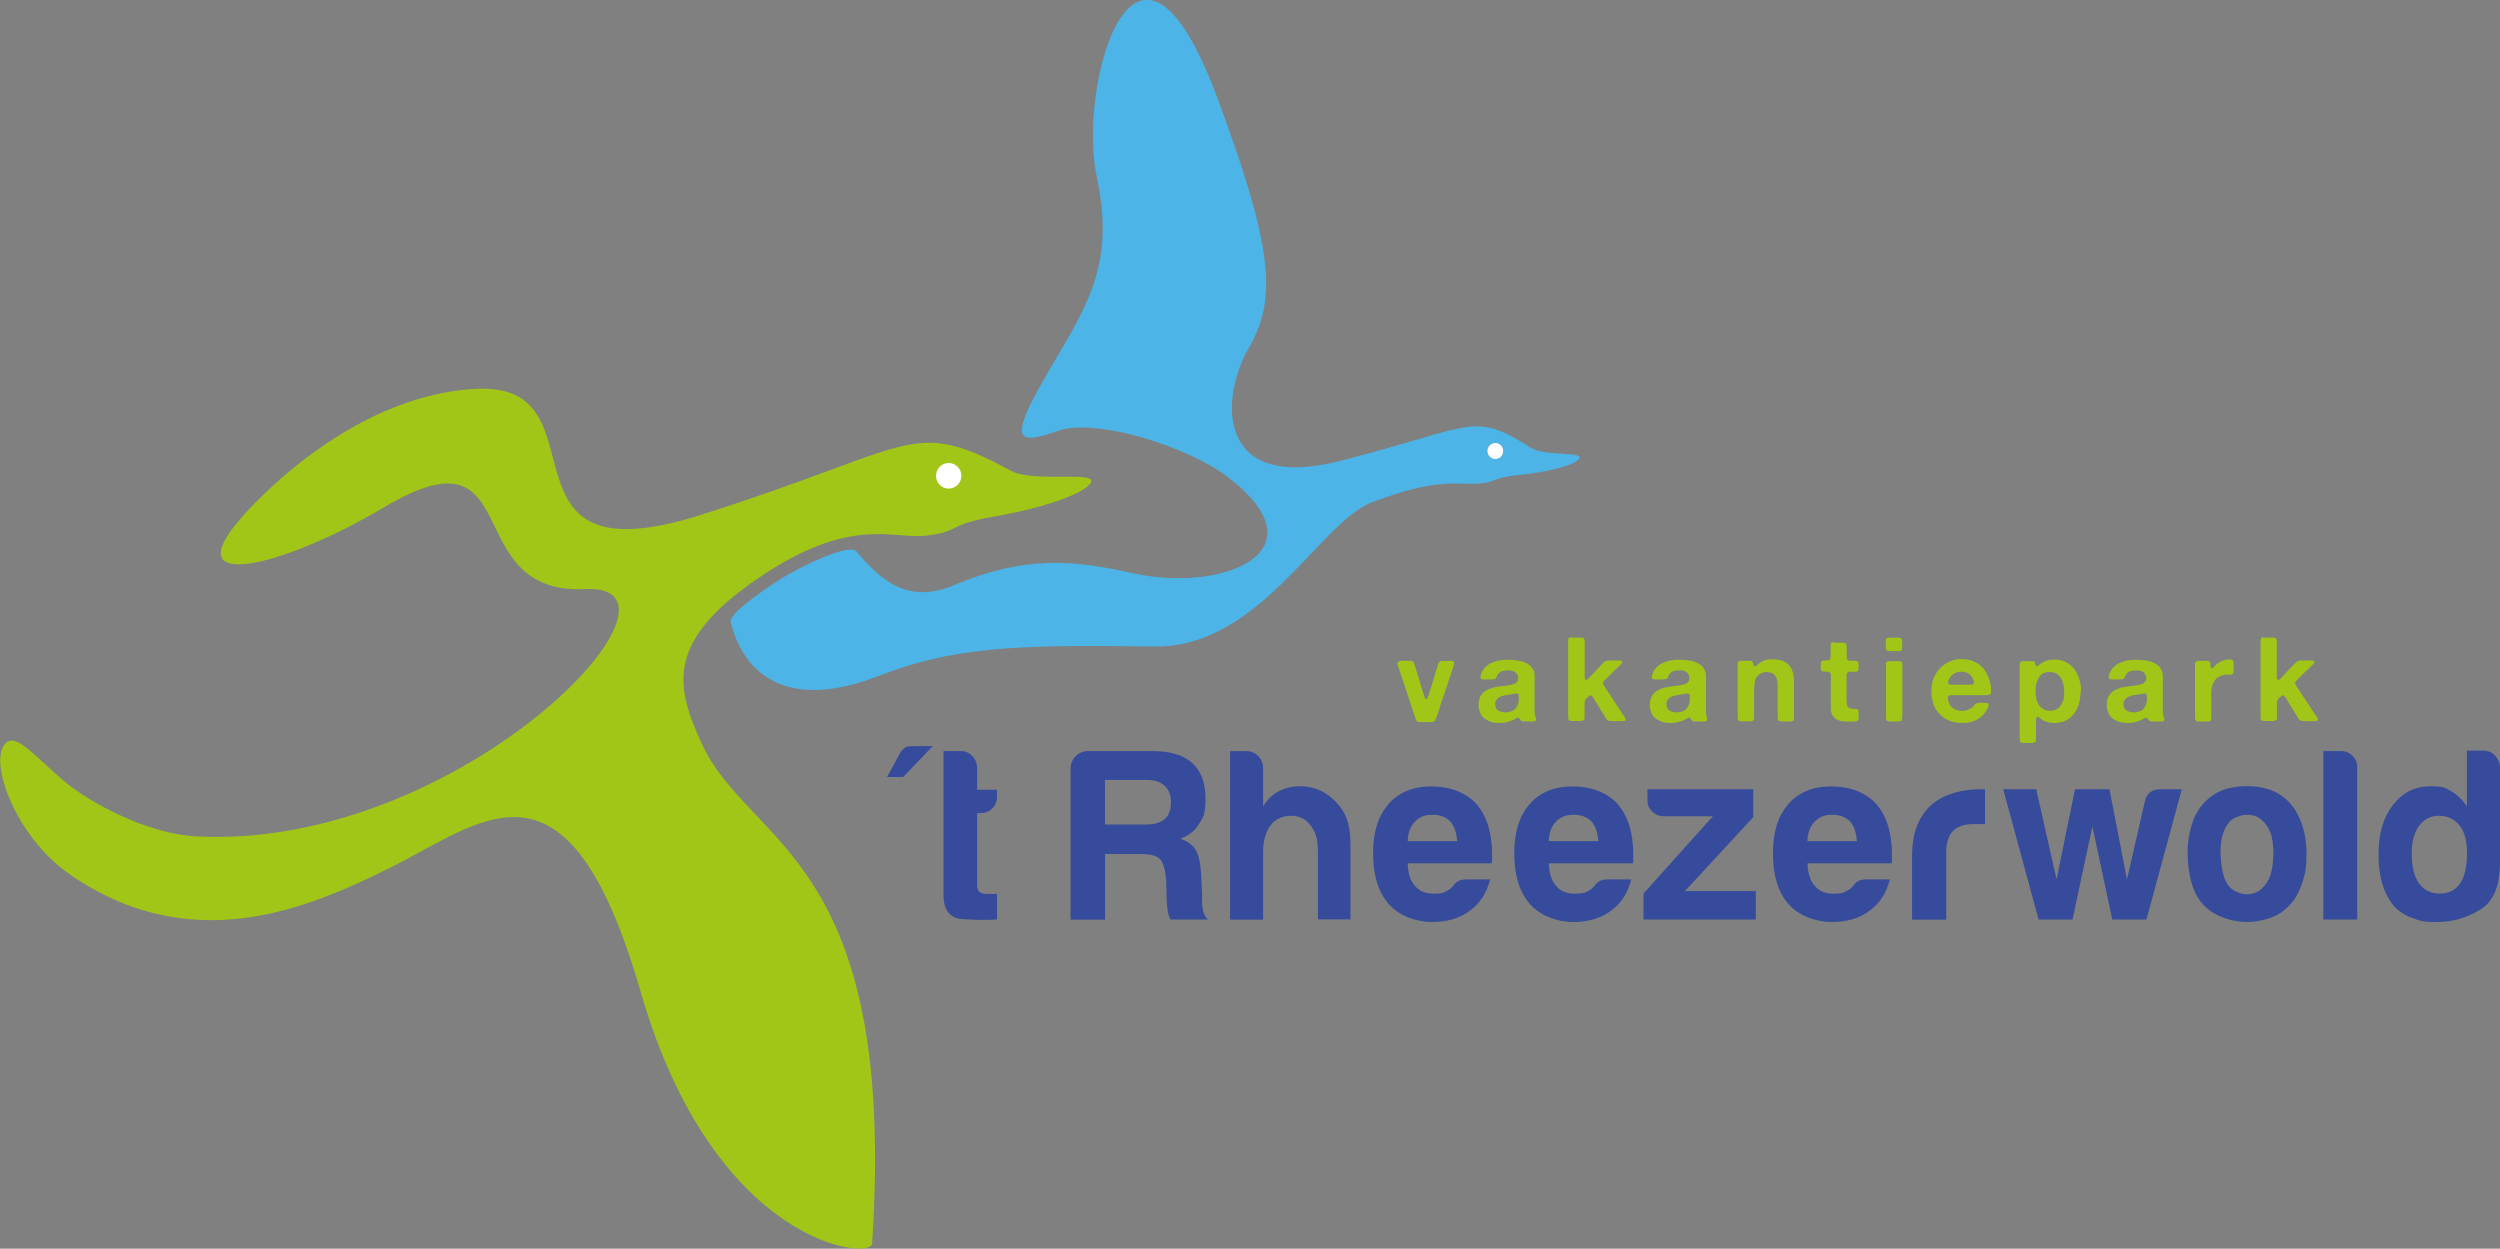 <?xml version="1.0" encoding="UTF-8"?>
<svg xmlns="http://www.w3.org/2000/svg" xmlns:i="http://ns.adobe.com/AdobeIllustrator/10.0/" id="Layer_1" version="1.1" viewBox="0 0 2197.6 1097.6">
  <rect x="0" y="0" width="2197.6" height="1097.6" fill="#808080" stroke="none"/>
  <defs>
    <style>
      .st0 {
        fill: #4cb4e7;
      }

      .st1 {
        fill: #fff;
      }

      .st2 {
        fill: #364b9b;
      }

      .st3 {
        fill: #a2c617;
      }
    </style>
  </defs>
  <path class="st2" d="M819.9,655.9l-26,27.1h-14.1l11.9-22c.6-.9,1.6-1.9,3-3.2,1.4-1.3,3.4-1.9,5.9-1.9h19.2"></path>
  <path class="st2" d="M876.3,808.3c-9.4.6-19.6.4-30.5-.4-11-.9-16.4-7.9-16.4-21.1v-126.6h15.4c3.7,0,7,1.4,9.8,4.3,2.8,2.9,4.3,6.3,4.3,10.3v19.4h17.5v6c0,4.3-1.4,7.8-4.3,10.5-2.8,2.7-6.2,4.1-10.2,4.1h-3v63.7c0,4.9,2.8,7.3,8.5,7.3h9v22.4"></path>
  <path class="st2" d="M941.1,808.3v-132.6c0-4.3,1.5-8,4.5-11,3-3,6.6-4.5,10.9-4.5h55.9c15.9,0,27.7,3.4,35.4,10.3,8,7.2,11.9,17.7,11.9,31.4s-2,16.8-6,22.8c-3.4,5.7-8.8,9.9-16.2,12.5,6.6,2.3,11.1,5.7,13.7,10.3,2.6,4.3,4.1,11.6,4.7,22l.8,17.7v5.6c0,2,.2,3.9.4,5.6.9,5.2,2.6,8.5,5.1,9.9h-33.3c-1.4-2.9-2.3-5.9-2.6-9-.6-4.6-.8-7.8-.8-9.5l-.4-15.9c-.6-8.6-2.3-14.8-5.1-18.5-3.1-3.1-8.7-4.7-16.6-4.7h-32v57.7h-30.3M971.3,724.8h35.4c7.7,0,13.4-1.6,17-4.7,3.7-3.2,5.6-8,5.6-14.7s-1.9-11.5-5.6-14.6c-3.4-3.4-8.5-5.2-15.3-5.2h-37.1v39.2Z"></path>
  <path class="st2" d="M1152.5,726.1c-4.3-6-10.1-9-17.5-9s-14.1,2.9-18.3,8.6c-4.2,5.7-6.4,13.6-6.4,23.7v59h-29v-148.1h14.5c4,0,7.4,1.4,10.2,4.3,2.8,2.9,4.3,6.3,4.3,10.3v34c5.1-8.6,12.4-14.1,21.8-16.4,9.4-2.3,18.3-1.7,26.9,1.7,7.9,3.4,14.6,8.9,20,16.3,5.4,7.5,8.1,17.8,8.1,31v66.7h-28.6v-59.4c0-4.3-.3-8.2-1.1-11.8-.7-3.6-2.3-7.2-4.9-11"></path>
  <path class="st2" d="M1288.6,773h21.3c-3.1,12.1-9.1,21.3-17.9,27.6-8.8,6.6-19.9,9.9-33.3,9.9s-28.9-5.3-38-15.9c-9.1-10.3-13.7-25.1-13.7-44.3s4.4-32.7,13.2-43.1c9.1-10.6,21.8-15.9,38-15.9s30.3,5.2,39.7,15.5c9.1,10.6,13.7,25.4,13.7,44.4v4.7c0,1.4-.1,2.5-.4,3h-73.8c.3,8.9,2.4,15.5,6.4,19.8,3.7,4.6,9.2,6.9,16.6,6.9s9-1,12.4-3c.9-.3,1.6-.8,2.3-1.5.7-.7,1.5-1.5,2.4-2.4.3-.9,1.4-2,3.2-3.4,1.8-1.4,4.5-2.2,7.9-2.2M1237.4,739.4h43.5c-.6-7.7-2.6-13.5-6-17.2-3.7-4-9-6-15.8-6s-11.4,2-15.3,6c-4,4.1-6.1,9.8-6.4,17.2"></path>
  <path class="st2" d="M1412.7,773h21.3c-3.1,12.1-9.1,21.3-17.9,27.6-8.8,6.6-19.9,9.9-33.3,9.9s-28.9-5.3-38-15.9c-9.1-10.3-13.7-25.1-13.7-44.3s4.4-32.7,13.2-43.1c9.1-10.6,21.8-15.9,38-15.9s30.3,5.2,39.7,15.5c9.1,10.6,13.7,25.4,13.7,44.4v4.7c0,1.4-.1,2.5-.4,3h-73.8c.3,8.9,2.4,15.5,6.4,19.8,3.7,4.6,9.2,6.9,16.7,6.9s9-1,12.4-3c.9-.3,1.6-.8,2.4-1.5.7-.7,1.5-1.5,2.3-2.4.3-.9,1.4-2,3.2-3.4,1.8-1.4,4.5-2.2,7.9-2.2M1361.5,739.4h43.5c-.6-7.7-2.6-13.5-6-17.2-3.7-4-9-6-15.8-6s-11.4,2-15.4,6c-4,4.1-6.1,9.8-6.4,17.2"></path>
  <path class="st2" d="M1444.7,808.3v-22.8l61-68h-43.1c-4,0-7.4-1.4-10.2-4.1-2.9-2.7-4.2-6.1-4.2-10.1v-9.5h93v24.5l-60.1,65h62.3v25h-98.5"></path>
  <path class="st2" d="M1640,773h21.3c-3.1,12.1-9.1,21.3-17.9,27.6-8.8,6.6-19.9,9.9-33.3,9.9s-28.9-5.3-38-15.9c-9.1-10.3-13.6-25.1-13.6-44.3s4.4-32.7,13.2-43.1c9.1-10.6,21.7-15.9,38-15.9s30.3,5.2,39.7,15.5c9.1,10.6,13.7,25.4,13.7,44.4v4.7c0,1.4-.2,2.5-.4,3h-73.8c.3,8.9,2.4,15.5,6.4,19.8,3.7,4.6,9.2,6.9,16.6,6.9s9-1,12.4-3c.9-.3,1.6-.8,2.4-1.5.7-.7,1.5-1.5,2.3-2.4.3-.9,1.4-2,3.2-3.4,1.9-1.4,4.5-2.2,7.9-2.2M1588.8,739.4h43.5c-.6-7.7-2.6-13.5-6-17.2-3.7-4-9-6-15.8-6s-11.4,2-15.3,6c-4,4.1-6.1,9.8-6.4,17.2"></path>
  <path class="st2" d="M1680.8,808.3v-55.5c0-11.2,1.6-20.6,4.9-28.2,3.3-7.6,7.8-13.7,13.5-18.3,5.4-4.3,11.7-7.4,19-9.5,7.3-2,14.7-3,22.4-3h4.3v30.6h-9.8c-8.3,0-14.4,2-18.3,6s-6,10.3-6,19v59h-29.9"></path>
  <path class="st2" d="M1886.7,808.3h-29.9l-17.5-81.8-17.5,81.8h-29.8l-31.1-114.5h29l17.9,79.2,16.2-79.2h30.3l15.4,79.2,15.8-68.9c1.7-6.9,6.2-10.3,13.6-10.3h18.8l-31.1,114.5"></path>
  <path class="st2" d="M1939.6,798c-6-5.2-10.2-12.1-12.8-20.9-2.6-8.7-3.8-17.9-3.8-27.3s1.1-15.5,3.2-23.3c2.1-7.7,5.5-14.2,10-19.4,7.4-8.6,16.9-13.7,28.6-15.3,11.7-1.6,22.2-.6,31.6,2.8,10.8,4.3,18.8,11.8,23.9,22.4,4.8,9.5,7.2,20.5,7.2,33.1s-1,17.1-3,23.7-4.6,12.2-7.7,16.8c-6.8,9.5-15.5,15.4-26,17.7-9.4,2.6-18.8,2.8-28.4.7-9.5-2.2-17.1-5.8-22.8-11M1960.1,722.2c-6,6.6-8.7,16.5-8.1,29.5.6,13.1,3,22.2,7.3,27.3,1.7,2.3,4.7,4.2,8.9,5.8,4.3,1.6,8.6,1.7,13,.4,4.4-1.3,8.3-4.5,11.7-9.7,3.4-5.2,5.3-13.5,5.5-25,0-10.3-1.6-18.1-4.9-23.3-3.3-5.2-7.1-8.5-11.3-9.9-4.3-1.4-8.5-1.5-12.8-.2-4.2,1.3-7.4,3-9.4,4.9"></path>
  <path class="st2" d="M2042.2,660.2h15.4c4,0,7.4,1.4,10.2,4.1,2.8,2.7,4.3,6.1,4.3,10.1v133.9h-29.8v-148.1"></path>
  <path class="st2" d="M2168.6,659.8h14.5c4,0,7.4,1.5,10.2,4.5,2.8,3,4.3,6.4,4.3,10.1v84c0,20.4-5.8,34.2-17.5,41.3-11.7,7.2-24.3,10.8-38,10.8s-14.6-1.2-21.8-3.7c-7.1-2.4-12.8-6.4-17.1-11.8-8.2-10.6-12.4-25.1-12.4-43.5s4.1-32.6,12.4-43.5c8.5-11.2,19.5-16.8,32.8-16.8s13.4,1.4,18.8,4.3c5.7,3.4,10.2,7.9,13.7,13.4v-49.1M2120,750.2c0,11.5,2.1,20.2,6.4,26.3,4.3,6,10.4,9,18.3,9s13.7-3,17.9-9c4-6,6-14.8,6-26.3s-2.1-18.5-6.4-24.5c-4.6-5.7-10.7-8.6-18.3-8.6s-13.2,3-17.5,9c-4.3,5.7-6.4,13.8-6.4,24.1"></path>
  <path class="st3" d="M1230.5,580.9h7.5c.7,0,1.5,0,2.1,0,.7,0,1.3.2,1.7.4.7.5,1.3,1.4,1.6,2.7.3,1.3.6,2.4,1,3.4.7,2.3,1.5,4.6,2.2,7,.7,2.4,1.4,4.7,2.1,7.1.5,1.7,1.1,3.3,1.5,5.1.5,1.7,1,3.4,1.6,5,.2.6.4,1.3.7,2,.3.7.8,1,1.5,1,.1-.1.2-.2.3-.3,0,0,.2-.1.3-.3.2-.3.4-.7.5-1,.1-.4.3-.7.4-1.1.3-.8.6-1.6.8-2.4.2-.8.4-1.6.7-2.4,1-2.9,1.9-5.8,2.7-8.7.9-2.9,1.8-5.8,2.7-8.7.3-.8.6-1.7.8-2.5.2-.9.4-1.7.7-2.4.1-.6.3-1.1.5-1.7.2-.5.5-1,.9-1.3.2-.1.6-.4,1.3-.6.4-.1.9-.2,1.3-.2.5,0,.9,0,1.3,0h5c.7,0,1.4,0,2.1,0,.6,0,1.1.2,1.5.6.4.3.6.8.5,1.5-.1.6-.3,1.2-.4,1.6-.3,1-.7,2-1,3.1-.3,1.1-.7,2.1-1,3.1-.2.5-.4.9-.5,1.4,0,.4-.2.9-.3,1.3-.4.7-.6,1.5-.9,2.3-.2.8-.5,1.5-.8,2.3,0,.2-.1.4-.1.7,0,.2-.1.5-.3.7-.4,1-.8,2.1-1.1,3.2-.3,1.1-.6,2.1-1,3.2-.8,2.1-1.5,4.2-2.2,6.4-.7,2.2-1.4,4.3-2.2,6.4-.3,1-.6,1.9-.9,2.9-.3.9-.6,1.9-.9,2.8-.1.4-.2.6-.3.9,0,.3-.2.5-.3.9-.3.7-.5,1.5-.8,2.3-.2.8-.5,1.6-.8,2.3-.3.8-.6,1.5-.9,2.1-.3.6-.8,1.1-1.5,1.4-.6.2-1.1.3-1.7.3-.6,0-1.2,0-1.8,0h-8.9c-.7,0-1.4-.1-1.9-.4-.5-.3-.8-.8-1-1.3-.2-.5-.4-1.1-.6-1.7-.3-.8-.6-1.7-.9-2.6-.3-.9-.6-1.7-.9-2.6-.2-.3-.3-.5-.3-.8,0-.2-.1-.5-.2-.9-.3-.8-.6-1.7-.9-2.6-.3-.9-.6-1.8-.9-2.7-.1-.3-.3-.7-.3-1,0-.3-.2-.6-.3-1-.3-.6-.5-1.3-.7-1.9-.2-.7-.4-1.3-.6-1.9-.1-.2-.2-.4-.2-.7s0-.5-.2-.7c-.3-.6-.5-1.2-.7-1.9-.2-.6-.4-1.3-.6-2-.6-1.6-1.2-3.2-1.7-4.9-.5-1.7-1.1-3.4-1.6-5-.8-1.9-1.4-3.7-1.9-5.6-.6-1.9-1.2-3.8-1.9-5.6l-.9-2.8c0-.2-.1-.4-.1-.8,0-.3,0-.6.1-.9.2-.5.7-.8,1.4-1,.3,0,.6,0,.7-.1"></path>
  <path class="st3" d="M1350.1,630.1c.1.8.2,1.5.2,2.3,0,.7-.3,1.3-1.1,1.5-.4.2-.9.3-1.4.3h-7.2c-.6,0-1.2,0-1.8,0-.6,0-1-.2-1.4-.5-.5-.3-.8-.7-1.1-1.2-.3-.5-.6-1-1-1.3-.2-.1-.3-.3-.5-.4-.2-.1-.5-.1-.8,0-.4.1-.7.3-1,.5-.3.2-.6.4-1,.5-.3.3-.7.5-1.1.7l-1.3.6c-.9.4-1.8.7-2.8,1-.9.3-1.9.5-2.9.8-.5.1-1,.2-1.4.3-.5,0-.9,0-1.4.2-.2,0-.4,0-.6,0-.2,0-.4,0-.6,0h-1.1c-.7.2-1.4.2-2.1,0h-.9c-.5-.1-.9-.2-1.4-.1-.4,0-.9,0-1.3-.2-.7-.1-1.3-.2-1.9-.4-.6-.1-1.2-.3-1.7-.6-2-.8-3.7-1.7-5.1-2.9-1.4-1.2-2.5-2.8-3.3-4.8-.2-.5-.4-1-.6-1.6-.2-.6-.3-1.1-.5-1.8-.1-.3-.2-.7-.2-1,0-.3,0-.7,0-1,0-.2-.1-.6-.1-1.3,0-.6,0-1.1,0-1.4.1-.7.2-1.3.2-1.7.2-.8.4-1.5.6-2.3.2-.8.5-1.5.8-2.1,1.1-2,2.5-3.5,4-4.6,1.5-1,3.4-1.9,5.7-2.7.9-.3,1.8-.6,2.7-.7,1-.1,1.9-.3,2.9-.5.6-.1,1.1-.3,1.7-.3.6,0,1.2-.1,1.9-.3.5-.1,1-.2,1.4-.1.5,0,1,0,1.5-.2.5-.1.9-.2,1.4-.2s1,0,1.6-.2c1.4-.3,2.7-.6,3.9-.9,1.2-.2,2.3-.8,3.2-1.8.6-.6,1-1.3,1.2-2.1,0-.2,0-.4,0-.5,0-.1,0-.3,0-.4,0-.1,0-.4,0-.6v-.6c0-.3-.1-.6-.1-.8,0-.3,0-.5-.2-.7-.7-2.1-2.1-3.5-4.3-4.2-.6-.2-1.4-.4-2.2-.5-.8,0-1.7-.1-2.6,0-.9,0-1.8.1-2.6.2-.8.1-1.5.3-2.1.5-.4.1-.8.3-1.2.6-.4.3-.7.5-1.1.8-.3.3-.7.6-1.1,1.1-.4.5-.6.9-.8,1.3-.3.7-.6,1.4-.9,2-.2.6-.7,1.1-1.5,1.2-.6.1-1.1.2-1.7.2h-5.7c-.3,0-.7,0-1,0-.4,0-.7,0-.9,0h-.9c-.1,0-.3,0-.5,0s-.4,0-.5-.2c-.6-.1-.9-.6-1.1-1.3,0-.3,0-.7,0-1,0-.4.1-.7.2-.9.2-.7.4-1.4.7-2.1.2-.7.5-1.3.9-1.8.2-.3.4-.7.6-1,.2-.3.4-.7.6-1,.6-.7,1.3-1.5,2.1-2.2.1,0,.3-.2.6-.5.3-.3.7-.5.9-.7.2-.2.6-.4.9-.6,1.2-.7,2.4-1.3,3.7-1.8,1.3-.4,2.6-.9,4-1.3.8-.2,1.7-.3,2.6-.4.9,0,1.8-.2,2.6-.4.3,0,.7,0,1.3,0,.6,0,.9,0,1.1,0,2.8,0,5.5,0,8.1.3,2.6.3,4.9.8,7,1.6,2.1.7,3.9,1.8,5.4,3,1.5,1.3,2.7,2.9,3.5,4.9.5,1.2.7,2.5.8,4s0,3.1,0,4.6v27.1c0,1.3.1,2.6.4,3.7,0,.2.1.4.1.7s0,.5.1.7M1335,614.2c0-.4.1-.7.1-1.2s0-.8-.1-1.2c-.1-.4-.2-.8-.2-1.1s-.2-.6-.4-.8c-.3-.3-.9-.4-1.6-.4-.3,0-.5.1-.7.1-.2,0-.4.1-.7.2-.5.1-1,.2-1.5.3-.5,0-1.1.2-1.6.3-.2,0-.5.1-.9.1-.9.2-1.8.3-2.7.4-.9,0-1.7.2-2.6.5-.6.1-1.1.2-1.5.4-.5.1-.9.3-1.4.5-1.4.6-2.6,1.5-3.7,2.8-1,1.2-1.3,2.9-1.1,5.2.1,1.2.5,2.1,1.1,2.9.5.8,1.2,1.4,2.2,1.8,1,.4,2,.8,3.1,1,1.1.2,2.3.3,3.6.2,1.3-.1,2.4-.3,3.6-.7,1.8-.6,3.2-1.4,4.2-2.6,1-1.2,1.8-2.7,2.4-4.5.2-.5.2-1,.3-1.5,0-.5.1-1.1.2-1.6v-.9Z"></path>
  <path class="st3" d="M1381.3,560.5h7.5c.7,0,1.4,0,2,0,.6,0,1.1.3,1.4.6.6.6.8,1.6.8,3,0,1.4,0,2.7,0,3.8v23.8c0,.5,0,1-.1,1.6,0,.6,0,1.1.1,1.5v.9c.1.4.2.7.3,1.1,0,.4.3.6.6.8.2.1.5.1.8,0,.4,0,.6-.2.7-.4.7-.5,1.3-1,1.8-1.7.5-.6,1-1.2,1.6-1.7.5-.6,1.1-1.1,1.7-1.7.6-.6,1.2-1.3,1.6-1.9.2-.1.5-.3.7-.6.3-.3.7-.7,1-1.1.3-.4.7-.7,1-1.1l2.4-2.4c.1-.3.3-.5.6-.7.2-.2.5-.4.7-.7.5-.7,1.1-1.3,1.8-1.8.7-.5,1.4-.9,2.4-1.1.3,0,.8-.1,1.4-.1.3,0,.6,0,.8,0,.3,0,.6,0,.9,0h3.4c.5,0,1.2,0,2,0,.8,0,1.4,0,2,0h1.1c.3.1.7.2,1,.3.3,0,.6.2.7.5.1.2.1.5,0,.8-.1.3-.2.6-.4.7-.4.7-.9,1.3-1.5,1.8-.6.5-1.2,1.1-1.7,1.6-.5.5-.9,1-1.4,1.5-.4.5-.9.9-1.5,1.3-.3.3-.6.6-.9.9-.2.3-.5.6-.9.9-.3.2-.6.5-.9.8-.3.3-.6.6-.9.9l-3.9,3.9c-.5.4-.9.8-1.3,1.2-.4.4-.7.8-1.1,1.4-.1.2-.3.5-.4.8-.1.3-.1.6,0,1,.1.7.4,1.4.8,1.9.4.5.8,1,1.1,1.6.6.8,1.1,1.5,1.5,2.3.5.8.9,1.5,1.5,2.3l10.7,16.4c.7,1,1.4,1.9,2,2.9.6,1,1.2,1.9,1.8,2.9.2.4.3.8.4,1.2,0,.5-.1.9-.5,1.1-.3.1-.6.2-.8.2s-.6,0-.9.2c-.3,0-.6,0-.9,0-.3,0-.7,0-1,0h-4c-1.1,0-2.4,0-3.9,0-1.5,0-2.6-.1-3.4-.5-.7-.3-1.4-1-1.9-1.9-.6-1-1.1-1.8-1.5-2.6-1.2-1.9-2.3-3.7-3.5-5.6-1.2-1.9-2.3-3.8-3.5-5.6-.6-.9-1.1-1.8-1.6-2.7-.5-.9-1.1-1.7-1.7-2.6-.1-.2-.4-.5-.7-.8-.3-.4-.7-.5-1.1-.3-.6.1-1.1.3-1.4.6-.3.3-.6.6-1,.9-.6.4-1.1.9-1.5,1.4-.5.6-.9,1.2-1.1,2-.1.5-.2,1.2-.2,1.8v8.3c0,.5,0,1,0,1.6,0,.6,0,1.2,0,1.8s0,1.2,0,1.7c0,.5-.2.9-.4,1.2-.3.4-.7.7-1.3.9-.6.2-1.3.3-2,.3-.8,0-1.5,0-2.4,0-.8,0-1.5,0-2.1,0s-1.6,0-2.5,0c-.9,0-1.6,0-2.2-.3-.9-.3-1.4-.9-1.4-1.8,0-.9-.1-1.9-.1-3.1v-63c0-.7,0-1.6,0-2.4,0-.8,0-1.5.4-1.9.3-.5.7-.8,1.4-1.1.1,0,.3,0,.4,0,.2,0,.3,0,.5,0"></path>
  <path class="st3" d="M1500.4,630.1c.1.8.2,1.5.3,2.3,0,.7-.3,1.3-1.1,1.5-.4.2-.9.3-1.4.3h-7.2c-.6,0-1.2,0-1.8,0-.6,0-1-.2-1.4-.5-.5-.3-.8-.7-1.1-1.2-.2-.5-.6-1-1-1.3-.1-.1-.3-.3-.5-.4-.2-.1-.5-.1-.8,0-.3.1-.7.3-1,.5-.3.2-.6.4-1,.5-.4.3-.7.5-1.1.7l-1.2.6c-.9.4-1.8.7-2.8,1-.9.3-2,.5-3,.8-.5.1-.9.2-1.4.3-.4,0-.9,0-1.4.2-.2,0-.4,0-.6,0-.2,0-.4,0-.6,0h-1.1c-.7.2-1.4.2-2,0h-.9c-.5-.1-.9-.2-1.4-.1-.4,0-.9,0-1.3-.2-.7-.1-1.3-.2-1.9-.4-.6-.1-1.2-.3-1.7-.6-2-.8-3.7-1.7-5.1-2.9-1.4-1.2-2.5-2.8-3.3-4.8-.2-.5-.4-1-.6-1.6-.2-.6-.3-1.1-.4-1.8-.1-.3-.2-.7-.2-1,0-.3,0-.7,0-1,0-.2-.1-.6-.1-1.3,0-.6,0-1.1,0-1.4.1-.7.2-1.3.2-1.7.2-.8.4-1.5.6-2.3.2-.8.5-1.5.8-2.1,1.2-2,2.5-3.5,4-4.6,1.5-1,3.4-1.9,5.7-2.7.9-.3,1.8-.6,2.8-.7,1-.1,1.9-.3,2.9-.5.5-.1,1.1-.3,1.7-.3.6,0,1.3-.1,1.8-.3.5-.1,1-.2,1.4-.1.5,0,1,0,1.5-.2.5-.1.9-.2,1.4-.2s1,0,1.5-.2c1.4-.3,2.8-.6,3.9-.9,1.2-.2,2.3-.8,3.2-1.8.6-.6,1-1.3,1.2-2.1,0-.2,0-.4,0-.5,0-.1,0-.3,0-.4,0-.1.1-.4.1-.6v-.6c0-.3-.1-.6-.1-.8,0-.3,0-.5-.2-.7-.7-2.1-2.1-3.5-4.3-4.2-.6-.2-1.3-.4-2.2-.5-.8,0-1.7-.1-2.6,0-.9,0-1.7.1-2.6.2-.8.1-1.5.3-2.1.5-.4.1-.8.3-1.2.6-.4.3-.7.5-1.1.8-.3.3-.7.6-1.1,1.1-.4.5-.6.9-.7,1.3-.4.7-.6,1.4-.9,2-.2.6-.7,1.1-1.5,1.2-.5.1-1.1.2-1.7.2h-5.7c-.4,0-.7,0-1.1,0-.3,0-.6,0-.9,0h-.9c-.1,0-.3,0-.5,0s-.4,0-.5-.2c-.5-.1-.9-.6-1.1-1.3,0-.3,0-.7,0-1,0-.4.1-.7.2-.9.2-.7.4-1.4.7-2.1.3-.7.5-1.3.9-1.8.2-.3.4-.7.6-1,.2-.3.4-.7.6-1,.6-.7,1.2-1.5,2.1-2.2.1,0,.3-.2.6-.5.4-.3.7-.5.9-.7.3-.2.6-.4.9-.6,1.1-.7,2.4-1.3,3.7-1.8,1.3-.4,2.6-.9,4-1.3.8-.2,1.7-.3,2.6-.4.9,0,1.8-.2,2.7-.4.3,0,.7,0,1.3,0,.6,0,1,0,1.1,0,2.8,0,5.5,0,8,.3,2.6.3,4.9.8,7,1.6,2.1.7,3.9,1.8,5.4,3,1.5,1.3,2.7,2.9,3.5,4.9.5,1.2.7,2.5.8,4,0,1.5,0,3.1,0,4.6v27.1c0,1.3.2,2.6.4,3.7,0,.2,0,.4,0,.7s0,.5.1.7M1485.4,614.2c0-.4.1-.7.1-1.2s0-.8-.1-1.2c-.1-.4-.2-.8-.2-1.1s-.1-.6-.4-.8c-.4-.3-.9-.4-1.6-.4-.3,0-.5.1-.7.1-.2,0-.4.1-.7.2-.5.1-1,.2-1.5.3-.6,0-1.1.2-1.6.3-.2,0-.5.1-.9.1-.9.2-1.8.3-2.7.4-.9,0-1.7.2-2.6.5-.5.1-1.1.2-1.5.4-.5.1-1,.3-1.4.5-1.4.6-2.6,1.5-3.6,2.8-1,1.2-1.3,2.9-1.1,5.2.1,1.2.5,2.1,1.1,2.9.5.8,1.2,1.4,2.2,1.8.9.4,2,.8,3.1,1,1.1.2,2.3.3,3.6.2,1.3-.1,2.5-.3,3.5-.7,1.8-.6,3.2-1.4,4.2-2.6,1-1.2,1.8-2.7,2.4-4.5.1-.5.2-1,.2-1.5,0-.5.1-1.1.3-1.6v-.9Z"></path>
  <path class="st3" d="M1557.7,579.6c4.1-.1,7.5.4,10.2,1.7,2.7,1.3,4.9,3.2,6.4,5.8.5.7.9,1.6,1.1,2.4.3.9.6,1.7.8,2.6.1.5.2,1.1.3,1.6,0,.5.1,1,.3,1.4,0,.4,0,.7,0,.8.1,1,.2,2,.2,3v29c0,1.3,0,2.6,0,3.8,0,1.2-.5,2-1.5,2.3-.4.1-.9.2-1.4.2h-7.2c-.8,0-1.6,0-2.2-.1-.6-.1-1.1-.4-1.5-.9-.3-.4-.4-.9-.5-1.6,0-.6,0-1.3,0-2.1v-22.7c0-2.5,0-4.9-.3-7.1-.2-2.2-.8-4-1.9-5.6-.9-1.4-2.4-2.3-4.2-2.9-.3-.1-.7-.2-1.1-.2s-.8,0-1.2-.2c-.4,0-.8,0-1.3,0-.5,0-.9,0-1.2.2-.3,0-.5,0-.7,0s-.4,0-.6.1c-1.6.4-2.8,1-3.8,1.7-2.2,1.6-3.5,3.9-3.9,6.9-.4,3-.6,6.4-.6,10.2v21.1c0,.6-.1,1.1-.3,1.6-.4.7-.9,1.2-1.7,1.3-.7.1-1.7.2-2.7.2h-5.1c-.7,0-1.5,0-2.3,0-.8,0-1.3-.3-1.6-.7-.5-.6-.7-1.5-.7-2.7,0-1.2,0-2.3,0-3.3v-42.1c0-.7,0-1.4,0-2.1,0-.6.2-1.1.6-1.5.1-.2.3-.4.7-.5.3-.1.6-.2,1-.2h.5c.3,0,.7-.1,1.1-.1h5.4c.6,0,1.1,0,1.6,0,.5,0,1,.1,1.4.3.5.2.8.5,1,.9.2.4.3.9.5,1.4,0,.3,0,.5,0,.7,0,.2,0,.4.2.6.1.4.3.6.4.6.1,0,.2.2.5.3.7,0,1.4-.2,1.9-.8.5-.6,1-1,1.5-1.4,1.8-1.4,3.9-2.5,6.1-3.3.6-.2,1.2-.3,1.9-.4.6,0,1.3-.2,2.1-.3.2,0,.5,0,.9,0,.4,0,.7,0,.8,0"></path>
  <path class="st3" d="M1611.8,565h6.9c1,0,1.9,0,2.7.1.8.1,1.3.6,1.7,1.3.1.3.2.8.2,1.2v6.1c0,.4,0,.7,0,1.2,0,.4,0,.8,0,1.2v1.1c0,.6,0,1.1.1,1.5,0,.5.2.9.5,1.2.5.6,1.4.9,2.6,1,1.3,0,2.5,0,3.6,0h1.2c.4,0,.8,0,1.1.2.7.4,1.2,1,1.3,1.9,0,.9.1,1.9.1,3s0,1,0,1.4c0,.5,0,.9-.1,1.3-.3,1.1-1.1,1.7-2.1,1.7-1.1,0-2.3.1-3.7.1s-.6,0-.9,0c-.3,0-.6,0-.7,0-.3,0-.5,0-.7,0-.2,0-.4,0-.6.1-.6.1-.9.4-1.2.9-.2.5-.4,1-.6,1.6,0,.4,0,.7,0,1.1,0,.4,0,.8,0,1.1v18.5c0,1.7,0,3.2.2,4.5,0,1.3.5,2.4,1.3,3.4.3.4.8.7,1.4.9.6.2,1.2.3,1.8.5.2,0,.4.1.6,0,.3,0,.4,0,.6,0h1.1c.8,0,1.4,0,1.9.1.6,0,1,.3,1.3.8.3.4.4.9.4,1.6v2c0,1.4,0,2.8,0,4,0,1.2-.6,2-1.7,2.4-.3.1-.7.2-.9.1-.3,0-.6,0-.9.2h-1c-.1,0-.3,0-.6,0-.3,0-.5,0-.7,0-.4,0-.7.1-1.1,0-.4,0-.7,0-1.1,0s-.7,0-1,0c-.4,0-.7,0-.9,0h-1.1c-.3,0-.7-.1-1.1-.1s-.8,0-1.1,0c-.5,0-.9-.1-1.3-.2-.4,0-.8-.1-1.2-.2-.7-.2-1.5-.4-2.1-.7-.7-.3-1.3-.6-1.9-.9-.2-.1-.4-.3-.6-.5-.2-.2-.4-.4-.7-.6-.1-.1-.3-.3-.5-.5-.2-.2-.4-.3-.5-.4-1-1.3-1.7-2.8-2.2-4.4-.1-.3-.2-.5-.1-.8,0-.2,0-.5,0-.9,0-.1-.1-.3-.1-.5s0-.4,0-.5v-1c0-.3-.1-.6,0-.9,0-.3,0-.7,0-1v-24.8c0-.5,0-1,0-1.5,0-.5,0-.9-.2-1.3-.3-1-.7-1.6-1.4-1.9-.8-.3-1.7-.5-2.9-.3-1.2.1-2.2,0-3-.3-.6-.2-.9-.5-1-.9-.1-.4-.3-.9-.4-1.6v-2.2c0-1.2,0-2.2.2-3,.1-.8.7-1.3,1.7-1.6.3-.1.5-.2.8-.2.3,0,.6,0,.9,0,1,0,2,0,2.9-.2.9-.1,1.5-.5,1.8-1.2.2-.5.3-1,.4-1.6,0-.6,0-1.2,0-1.9v-8.2c0-.6,0-1.1.2-1.6.3-.7.9-1.1,1.5-1.4.1,0,.3,0,.6,0,.2,0,.4,0,.5,0"></path>
  <path class="st3" d="M1671.4,561.2c.5.6.7,1.4.7,2.5v6c0,1-.3,1.6-.7,2-.4.3-.9.5-1.6.6-.6,0-1.3,0-2.1,0h-5.7c-.7,0-1.4,0-2,0-.6,0-1.1-.3-1.5-.6-.3-.2-.5-.6-.6-1.2,0-.6-.2-1.2-.2-2,0-.7,0-1.5,0-2.2,0-.8,0-1.4,0-2s0-1.1,0-1.5c0-.5.1-.8.3-1.2.2-.3.3-.5.6-.6.2-.1.5-.3.8-.4.1,0,.3,0,.5,0,.2,0,.4,0,.5,0h7.5c.7,0,1.3,0,1.9,0,.6,0,1.1.3,1.4.6M1672.1,628.6c0,1.4,0,2.6-.1,3.5,0,.9-.7,1.6-1.8,2-.4.1-.9.2-1.3.1-.5,0-1,0-1.5,0h-5.7c-.6,0-1.2,0-1.8-.1-.6,0-1-.3-1.3-.6-.4-.5-.6-1.1-.7-1.8,0-.7,0-1.5,0-2.3v-45.7c0-.7.1-1.2.4-1.6.4-.5,1-.8,1.8-.9.1,0,.3,0,.6,0,.3,0,.4,0,.6,0h5.1c.4,0,.9,0,1.4,0,.5,0,.9,0,1.3,0h.8c.4.1.8.2,1.1.3.3,0,.6.3.8.6.3.3.4.8.5,1.4,0,.6,0,1.3,0,2v43.3Z"></path>
  <path class="st3" d="M1750.1,607.1c.1.6.1,1.2,0,1.9-.1.7-.4,1.1-.7,1.3-.3.3-.8.5-1.5.6-.6.1-1.4.2-2.1.2-.8,0-1.6,0-2.4,0-.8,0-1.5,0-2.1,0h-26.4c-.4,0-.8,0-1.2.2-.5.3-.9.5-1,.8-.1.1-.3.4-.4.8-.1.4-.2.7-.1,1.1.2.4.3.8.3,1.2,0,.4.1.8.2,1.2.6,1.7,1.2,3,2,4.1.8,1.1,1.8,2,3.2,2.8.6.4,1.1.6,1.7.7.6.1,1.2.3,1.8.5.6.1,1.3.3,2.2.3,1,0,1.8,0,2.5,0h.9c.7-.1,1.3-.3,1.9-.5.6-.2,1.1-.4,1.7-.6.7-.4,1.4-.8,2.3-1.3.9-.6,1.5-1.1,1.9-1.7.4-.5.7-.9,1.1-1.4.4-.5.8-.8,1.4-1,.7-.4,1.6-.5,2.6-.5,1.1,0,2,0,2.9,0s.8,0,1.3,0c.4,0,.8,0,1.2.1h1c.7.1,1.2.3,1.4.5.3.1.4.5.5.9,0,.5,0,.9-.2,1.3-.3,1-.7,1.8-1.1,2.6-.4.8-.9,1.5-1.4,2.3-1.5,2.3-3.2,4.1-5.1,5.5s-4.3,2.6-7.2,3.5c-.7.3-1.5.5-2.2.5-.7,0-1.5.2-2.4.4-.3,0-.6,0-.9,0-.3,0-.6,0-.9,0h-1.1c-.3.1-.7.2-1.2.2-.5,0-.9-.1-1.2-.2-.6,0-1,0-1.4,0-.4,0-.9,0-1.3-.1-.3-.1-.7-.2-1.1-.2s-.8,0-1.1-.2c-.8-.1-1.5-.3-2.3-.5-.7-.2-1.4-.4-2-.8-.7-.3-1.4-.6-2.1-.8-.6-.2-1.3-.5-1.8-.9-2.2-1.4-4.1-3-5.8-4.8-1.7-1.8-3.1-4-4.2-6.4-.3-.8-.6-1.5-.8-2.3-.2-.8-.5-1.6-.8-2.4,0-.3,0-.5,0-.8s0-.5-.1-.8c-.3-.8-.4-1.7-.5-2.7,0-1-.1-1.9-.2-2.9,0-.3,0-.7,0-1.1,0-.4,0-.8,0-1.1v-1.3l.3-2.5c.3-1.2.5-2.3.7-3.4.2-1.1.5-2.1.9-3.1,2.9-7.2,7.9-12.2,15-15.2,1-.4,1.9-.7,2.9-.9,1-.2,2.1-.4,3.1-.7.6,0,1.1,0,1.5,0s1,0,1.6-.1c3.5,0,6.5.3,9,1.2,2.5.9,4.7,2,6.7,3.4.6.4,1.2.9,1.8,1.4.6.5,1.2,1.1,1.6,1.6.2.3.5.6.8.8.5.8,1.1,1.5,1.5,2.3.5.8,1,1.6,1.5,2.4.3.6.6,1.3.9,1.9.2.7.5,1.4.8,2.1.3.9.6,1.8.8,2.8.2,1,.4,1.9.7,2.9.1.6.2,1.2.2,1.8,0,.7,0,1.3.1,1.8v1.1M1734.8,601c.5-.7.5-1.5.2-2.5-.4-1-.7-1.7-.9-2.2-.9-1.9-2.2-3.3-3.8-4.3-1.6-1-3.8-1.5-6.6-1.6-.2.1-.4.2-.7.1-.3,0-.5,0-.7,0-.4.1-.7.2-1.1.3-.4,0-.8.1-1.1.2-3,1-5.2,2.9-6.7,5.7-.1.3-.3.6-.5,1.1-.2.4-.3.9-.4,1.3,0,.4,0,.9,0,1.3.1.4.3.7.7,1,.5.3,1.3.5,2.3.5h14.1c.9,0,2,0,3,0,1.1,0,1.7-.3,2.1-.9"></path>
  <path class="st3" d="M1828.9,607c0,.4,0,1,0,1.9s0,1.4-.2,1.8v1.4c-.2.7-.3,1.5-.3,2.1,0,.7-.2,1.4-.4,2.1-.1.6-.3,1.3-.4,1.9-.1.6-.3,1.3-.6,1.9-.5,1.2-.9,2.2-1.4,3.2-.5,1-1,2-1.6,2.9-.4.6-.8,1.2-1.3,1.7-.4.5-.9,1.1-1.5,1.6l-.7.7c-.3.3-.7.6-1.1.9-.4.3-.7.6-1.1.8-.5.4-1.1.8-1.8,1.1-.6.3-1.3.6-2,1-.7.3-1.4.6-2.1.7-.7.1-1.4.3-2.2.4-.4.1-.8.2-1.3.2s-.9,0-1.4.2h-.9c-.5.1-1.1.1-1.5,0h-1c-.4-.2-.8-.2-1.3-.2-.4,0-.9,0-1.3-.1-1.1-.3-2.1-.7-3.1-.9-1-.3-1.9-.7-2.7-1.2-.5-.3-.9-.6-1.3-.9-.4-.3-.9-.6-1.3-1-.3-.2-.7-.5-1.2-.9-.6-.4-1-.5-1.4-.1-.3.2-.5.4-.5.8s0,.7-.2,1.1c-.1.7-.2,1.5-.1,2.4,0,.9,0,1.7,0,2.5v10.5c0,.9,0,1.8,0,2.6,0,.9-.2,1.6-.6,2.1-.2.3-.6.5-1.1.6-.6.1-1.2.2-1.8.3-.7,0-1.4,0-2.1,0-.7,0-1.2,0-1.7,0h-3.5c-.3,0-.5,0-.7-.1h-.8c-1.2-.3-1.8-1-1.9-2,0-1-.1-2.2-.1-3.6v-60.7c0-.7,0-1.6,0-2.4,0-.9.1-1.5.5-2,.3-.5.6-.8,1.1-.9.4-.1.8-.2,1.3-.2h8.4c.6,0,1.1.2,1.5.5.5.3.7.8.8,1.3,0,.5.2,1.1.4,1.6,0,.2.2.4.3.5.1,0,.2.2.4.4.8,0,1.4-.1,1.9-.6.5-.5.9-.9,1.4-1.3.9-.6,1.8-1.2,2.8-1.7,1-.5,2-.9,3.2-1.3.6-.2,1.2-.3,1.8-.4.6,0,1.3-.2,1.9-.3.3,0,.6,0,.9,0,.3,0,.6,0,.8-.1,3.9-.1,7.2.4,9.9,1.6,2.7,1.2,5,2.8,6.9,4.7.3.3.6.7.9,1,.3.3.5.6.8,1,.5.6.9,1.2,1.3,1.9.4.6.7,1.3,1.1,1.9.1.1.2.3.3.5,0,.2.1.4.2.7.4.7.8,1.5,1.1,2.5.1.4.3.8.4,1.3.1.5.3.9.4,1.4.3.8.5,1.7.6,2.6.1.9.3,1.8.5,2.8,0,.3,0,.7,0,1.1,0,.4,0,.8.2,1.3v1.1M1814.5,609.3c0-.3.1-.8.1-1.4s0-1.1-.1-1.4v-.9c-.1-.4-.2-.9-.2-1.3s0-1-.2-1.4c-.1-.7-.3-1.4-.4-2-.2-.6-.4-1.3-.6-1.8-.8-2.2-1.9-4-3.2-5.3-1.3-1.3-3.1-2.3-5.5-2.9-.5-.1-1.1-.2-1.8-.2h-1.9c-.3,0-.5.1-.7.1s-.4,0-.7,0c-.5.1-1,.3-1.4.4-.5.1-.9.3-1.3.5-1.8.8-3.2,1.9-4.1,3.5-1,1.6-1.8,3.3-2.4,5.2-.1.6-.2,1.1-.3,1.7,0,.6-.2,1.1-.3,1.7,0,.3,0,.7,0,1.4-.2.3-.2.6-.1,1,0,.4,0,.7,0,1.1-.1.4-.1.8,0,1.1v2.2c0,.3,0,.5.2.8,0,.5,0,.9.1,1.1,0,.4.1.8.2,1.2,0,.4.2.8.3,1.3.6,2,1.4,3.6,2.2,4.9.8,1.3,2.1,2.4,3.6,3.4,1,.6,2.1,1,3.4,1.3.3,0,.5,0,.7,0,.2,0,.4,0,.7,0,.3,0,.7.1,1.2.2.6,0,1,0,1.3,0,.5-.1,1.1-.2,1.7-.3.6-.1,1.1-.3,1.7-.5,1.6-.7,3-1.6,4-2.9,1.1-1.3,1.9-2.7,2.6-4.4.3-.8.6-1.7.7-2.6.1-.9.3-1.8.5-2.8,0-.4,0-.7,0-1,0-.3,0-.7,0-1"></path>
  <path class="st3" d="M1902.2,630.1c.1.8.2,1.5.3,2.3,0,.7-.3,1.3-1.1,1.5-.4.2-.9.3-1.4.3h-7.2c-.6,0-1.2,0-1.8,0-.6,0-1-.2-1.4-.5-.5-.3-.8-.7-1.1-1.2-.3-.5-.6-1-1-1.3-.2-.1-.3-.3-.5-.4-.2-.1-.5-.1-.8,0-.3.1-.7.3-1,.5-.3.2-.6.4-1,.5-.3.3-.7.5-1.1.7l-1.2.6c-.9.4-1.8.7-2.8,1-.9.3-1.9.5-3,.8-.5.1-.9.2-1.4.3-.5,0-.9,0-1.4.2-.2,0-.4,0-.6,0-.2,0-.4,0-.6,0h-1.1c-.7.2-1.4.2-2.1,0h-.9c-.5-.1-.9-.2-1.4-.1-.4,0-.9,0-1.3-.2-.7-.1-1.3-.2-1.9-.4-.6-.1-1.2-.3-1.7-.6-2-.8-3.7-1.7-5.1-2.9-1.4-1.2-2.5-2.8-3.3-4.8-.2-.5-.4-1-.6-1.6-.2-.6-.3-1.1-.5-1.8-.1-.3-.2-.7-.2-1,0-.3,0-.7,0-1,0-.2-.1-.6-.1-1.3,0-.6,0-1.1,0-1.4.1-.7.2-1.3.2-1.7.2-.8.4-1.5.6-2.3.2-.8.5-1.5.8-2.1,1.2-2,2.5-3.5,4-4.6,1.5-1,3.4-1.9,5.7-2.7.9-.3,1.8-.6,2.7-.7,1-.1,1.9-.3,2.9-.5.6-.1,1.1-.3,1.7-.3.6,0,1.3-.1,1.9-.3.5-.1.9-.2,1.4-.1.5,0,1,0,1.5-.2.5-.1.9-.2,1.4-.2s1,0,1.5-.2c1.4-.3,2.7-.6,3.9-.9,1.2-.2,2.3-.8,3.2-1.8.6-.6,1-1.3,1.2-2.1,0-.2,0-.4,0-.5,0-.1,0-.3,0-.4,0-.1.1-.4.1-.6v-.6c0-.3-.1-.6-.1-.8,0-.3,0-.5-.2-.7-.7-2.1-2.1-3.5-4.3-4.2-.6-.2-1.4-.4-2.2-.5-.9,0-1.7-.1-2.6,0-.9,0-1.7.1-2.6.2-.8.1-1.5.3-2.1.5-.4.1-.8.3-1.2.6-.4.3-.7.5-1.1.8-.3.3-.7.6-1.1,1.1-.4.5-.6.9-.8,1.3-.3.7-.6,1.4-.9,2-.2.6-.7,1.1-1.5,1.2-.6.1-1.1.2-1.7.2h-5.7c-.3,0-.7,0-1,0-.3,0-.6,0-.9,0h-.9c-.1,0-.3,0-.5,0s-.4,0-.5-.2c-.6-.1-.9-.6-1.1-1.3,0-.3,0-.7,0-1,0-.4.1-.7.2-.9.2-.7.4-1.4.7-2.1.2-.7.5-1.3.9-1.8.2-.3.4-.7.6-1,.2-.3.4-.7.6-1,.6-.7,1.3-1.5,2.1-2.2.1,0,.4-.2.6-.5.3-.3.6-.5.9-.7.3-.2.6-.4.9-.6,1.2-.7,2.4-1.3,3.7-1.8,1.3-.4,2.6-.9,4-1.3.8-.2,1.7-.3,2.6-.4.9,0,1.8-.2,2.7-.4.3,0,.7,0,1.3,0,.6,0,.9,0,1.1,0,2.8,0,5.5,0,8,.3,2.6.3,4.9.8,7,1.6,2.1.7,3.9,1.8,5.4,3,1.5,1.3,2.7,2.9,3.5,4.9.5,1.2.7,2.5.8,4,0,1.5,0,3.1,0,4.6v27.1c0,1.3.1,2.6.4,3.7,0,.2.1.4.1.7s0,.5.1.7M1887.1,614.2c0-.4.1-.7.1-1.2s0-.8-.1-1.2c-.1-.4-.2-.8-.2-1.1s-.2-.6-.4-.8c-.3-.3-.8-.4-1.5-.4-.3,0-.5.1-.7.1-.2,0-.4.1-.7.2-.5.1-1,.2-1.5.3-.6,0-1.1.2-1.6.3-.2,0-.5.1-.9.1-.9.2-1.8.3-2.7.4-.9,0-1.7.2-2.6.5-.6.1-1.1.2-1.5.4-.5.1-1,.3-1.4.5-1.4.6-2.6,1.5-3.6,2.8-1,1.2-1.3,2.9-1.1,5.2.1,1.2.5,2.1,1.1,2.9.5.8,1.2,1.4,2.2,1.8.9.4,2,.8,3.1,1,1.1.2,2.3.3,3.6.2,1.3-.1,2.4-.3,3.5-.7,1.8-.6,3.2-1.4,4.2-2.6,1-1.2,1.8-2.7,2.4-4.5.1-.5.2-1,.3-1.5,0-.5.1-1.1.3-1.6v-.9Z"></path>
  <path class="st3" d="M1959.4,579.6c.8,0,1.4,0,2,.2.6.1,1,.5,1.4.9.4.5.6,1.5.6,2.8v3.6c0,.7,0,1.6,0,2.6,0,1,0,1.7-.4,2.3-.3.5-.7.8-1.2.9-.5.1-1.1.2-1.7.2s-1.3,0-2-.1c-.7,0-1.4,0-2,.1-.5.1-1,.2-1.4.3-.5,0-.9.1-1.3.2-1.1.4-2.2.9-3.3,1.5-1.1.7-1.9,1.4-2.6,2.2-.3.6-.7,1.1-1.1,1.7-.4.6-.7,1.2-1.1,1.8-.2.6-.4,1.1-.6,1.7-.2.6-.3,1.2-.5,1.7-.1.5-.2,1-.2,1.5s0,1-.2,1.5c0,.3,0,.5,0,.8,0,.3,0,.5,0,.7v1.7c-.1.5-.2,1-.1,1.6,0,.6.1,1.2.1,1.7v15.4c0,.9,0,1.7-.1,2.5,0,.7-.3,1.4-.6,1.9-.1.2-.3.4-.6.4-.3.1-.6.2-1,.3h-.5c-.4,0-.7,0-1.1,0h-5.5c-.4,0-.8,0-1.3,0h-1.4c-.3-.1-.7-.3-1-.4-.3-.1-.6-.3-.7-.7-.3-.3-.4-.8-.5-1.5,0-.6,0-1.3,0-2v-45.9c0-.7.2-1.2.4-1.6.3-.5.8-.9,1.5-1,.7-.1,1.5-.2,2.4-.2h5.2c.8,0,1.5,0,2.2.2.6,0,1.1.4,1.4,1,.2.3.3.8.4,1.4,0,.6,0,1.2.1,1.8,0,.6.2,1.1.4,1.6.2.5.5.7,1,.7.1-.2.3-.2.4-.2s.3,0,.4-.2c.4-.3.8-.7,1.1-1.2.3-.4.7-.9,1.2-1.2.3-.2.5-.4.7-.7.2-.2.4-.5.7-.7.6-.4,1.3-.8,1.9-1.2.6-.4,1.3-.8,2-1.1.7-.3,1.4-.5,2.1-.7.7-.2,1.4-.4,2.2-.6.2,0,.6,0,1.2,0,.6,0,.9,0,1.1-.1"></path>
  <path class="st3" d="M1989.6,560.5h7.5c.7,0,1.4,0,2.1,0,.6,0,1.1.3,1.4.6.6.6.8,1.6.8,3,0,1.4,0,2.7,0,3.8v23.8c0,.5,0,1-.1,1.6,0,.6,0,1.1.1,1.5v.9c.1.4.2.7.3,1.1,0,.4.3.6.6.8.2.1.5.1.8,0,.4,0,.6-.2.7-.4.7-.5,1.3-1,1.8-1.7.5-.6,1.1-1.2,1.6-1.7.5-.6,1.1-1.1,1.7-1.7.6-.6,1.2-1.3,1.6-1.9.2-.1.4-.3.7-.6.3-.3.7-.7,1-1.1.4-.4.7-.7,1-1.1l2.4-2.4c.1-.3.3-.5.6-.7.3-.2.5-.4.7-.7.6-.7,1.2-1.3,1.8-1.8.6-.5,1.4-.9,2.4-1.1.3,0,.8-.1,1.4-.1.3,0,.5,0,.8,0,.2,0,.6,0,.9,0h3.4c.6,0,1.2,0,2,0,.8,0,1.5,0,2,0h1.1c.4.1.7.2,1,.3.3,0,.6.2.7.5.2.2.2.5,0,.8-.1.3-.2.6-.4.7-.4.7-.9,1.3-1.5,1.8-.6.5-1.2,1.1-1.7,1.6-.5.5-.9,1-1.4,1.5-.5.5-.9.9-1.5,1.3-.3.3-.6.6-.9.9-.2.3-.5.6-.9.9-.4.2-.6.5-.9.8-.3.3-.6.6-.9.9l-3.9,3.9c-.5.4-.9.8-1.3,1.2-.4.4-.7.8-1.1,1.4-.1.2-.3.5-.4.8-.2.3-.2.6,0,1,.1.7.4,1.4.8,1.9.4.5.7,1,1.1,1.6.6.8,1,1.5,1.5,2.3.4.8.9,1.5,1.5,2.3l10.8,16.4c.7,1,1.4,1.9,2,2.9.6,1,1.2,1.9,1.8,2.9.2.4.3.8.4,1.2,0,.5-.1.9-.4,1.1-.3.1-.6.2-.8.2s-.6,0-.9.2c-.3,0-.6,0-.9,0-.3,0-.7,0-1,0h-4c-1.1,0-2.4,0-3.9,0-1.5,0-2.6-.1-3.4-.5-.7-.3-1.4-1-1.9-1.9-.6-1-1.1-1.8-1.5-2.6-1.2-1.9-2.3-3.7-3.5-5.6-1.1-1.9-2.3-3.8-3.5-5.6-.5-.9-1.1-1.8-1.6-2.7-.5-.9-1.1-1.7-1.7-2.6-.1-.2-.4-.5-.7-.8-.3-.4-.7-.5-1.1-.3-.6.1-1.1.3-1.4.6-.3.3-.6.6-1,.9-.5.4-1.1.9-1.5,1.4-.5.6-.8,1.2-1.1,2-.1.5-.2,1.2-.2,1.8v8.3c0,.5,0,1,0,1.6,0,.6,0,1.2,0,1.8s0,1.2,0,1.7c0,.5-.2.9-.4,1.2-.3.4-.7.7-1.3.9-.6.2-1.2.3-2,.3-.7,0-1.5,0-2.4,0-.8,0-1.5,0-2.2,0s-1.6,0-2.4,0c-.9,0-1.6,0-2.2-.3-.9-.3-1.4-.9-1.4-1.8,0-.9-.1-1.9-.1-3.1v-63c0-.7,0-1.6,0-2.4,0-.8,0-1.5.4-1.9.3-.5.7-.8,1.4-1.1.2,0,.3,0,.5,0,.2,0,.3,0,.5,0"></path>
  <g>
    <path class="st0" d="M1345.8,393.7c-51.7-33.2-50-18.4-168,11.5-109.4,27.8-105.7-55.4-79.6-100.2,26-44.7,18.2-93.4-27.4-217.2-72.8-197.4-123.8-11.8-106.8,67.2,17,78.9-9.1,114.5-44.4,175-35.2,60.5-23.4,60.5,10.5,48.7,33.9-11.8,114.7,14.4,148.6,40.2,86.9,66.1-4,102.6-83.4,84.9-51.3-11.5-93.9-15.8-156.5,10.5-36.7,15.4-59,0-79-21.6-2.1-2.3-4.2-4.6-6.3-7-2-7.6-29.9,2.2-59.3,18.5-13.6,7.5-56.2,36.1-51.7,43,10.7,44.4,48.6,78.3,128.6,47.4,66.2-25.7,119-28.1,243.8-26.3,92.6,1.3,144.8-109.2,191.2-126.8,56.8-21.6,73.8-15.4,92.1-16.3,18.3-1,11.3-5.1,37.1-7.7,25.7-2.5,50-8.8,53.1-14.7,3-5.8-31.1-1.8-42.5-9.1M1314.5,403.5c-3.9,0-7-3.2-7-7.1s3.1-7,7-7,6.9,3.2,6.9,7-3.1,7.1-6.9,7.1"></path>
    <path class="st1" d="M1314.5,389.4c-3.9,0-7,3.2-7,7s3.1,7.1,7,7.1,6.9-3.2,6.9-7.1-3.1-7-6.9-7"></path>
    <path class="st3" d="M211.2,456.2s90.5-108.8,207.7-114.4c117.2-5.6,7.4,170.9,197.2,110.8,189.8-60.1,184.4-86.5,272.7-38.7,19.4,10.5,74.7,0,70.3,9.9-4.4,10-43.2,23-84.9,30.2-41.7,7.1-29.8,13.1-59.5,16.8-29.8,3.8-66-18.6-148.3,37.5-82.4,56-72.2,95.9-49.6,145.2,41.6,91.1,172.5,98.1,149.8,439.7-1,15-138.9,2-203.4-221.3-64.5-223.4-138.9-149.2-222.2-108.2-71,35.1-173.7,79.1-280.8,4.1-45.6-32.1-70.1-96.6-56-113.7,8.9-10.9,24.4,8.6,51,31.6,22.9,19.7,74.2,47.3,117.1,49.5,234,12.4,453.1-222.8,341.9-217.4-112.3,5.5-49.7-147.3-176.8-71.8-89.2,53-182.6,75-126.1,10.2"></path>
    <path class="st1" d="M822.8,418.3c0,6.2,5,11.2,11.1,11.2s11.2-5.1,11.2-11.2-5-11.3-11.2-11.3-11.1,5-11.1,11.3"></path>
  </g>
</svg>
